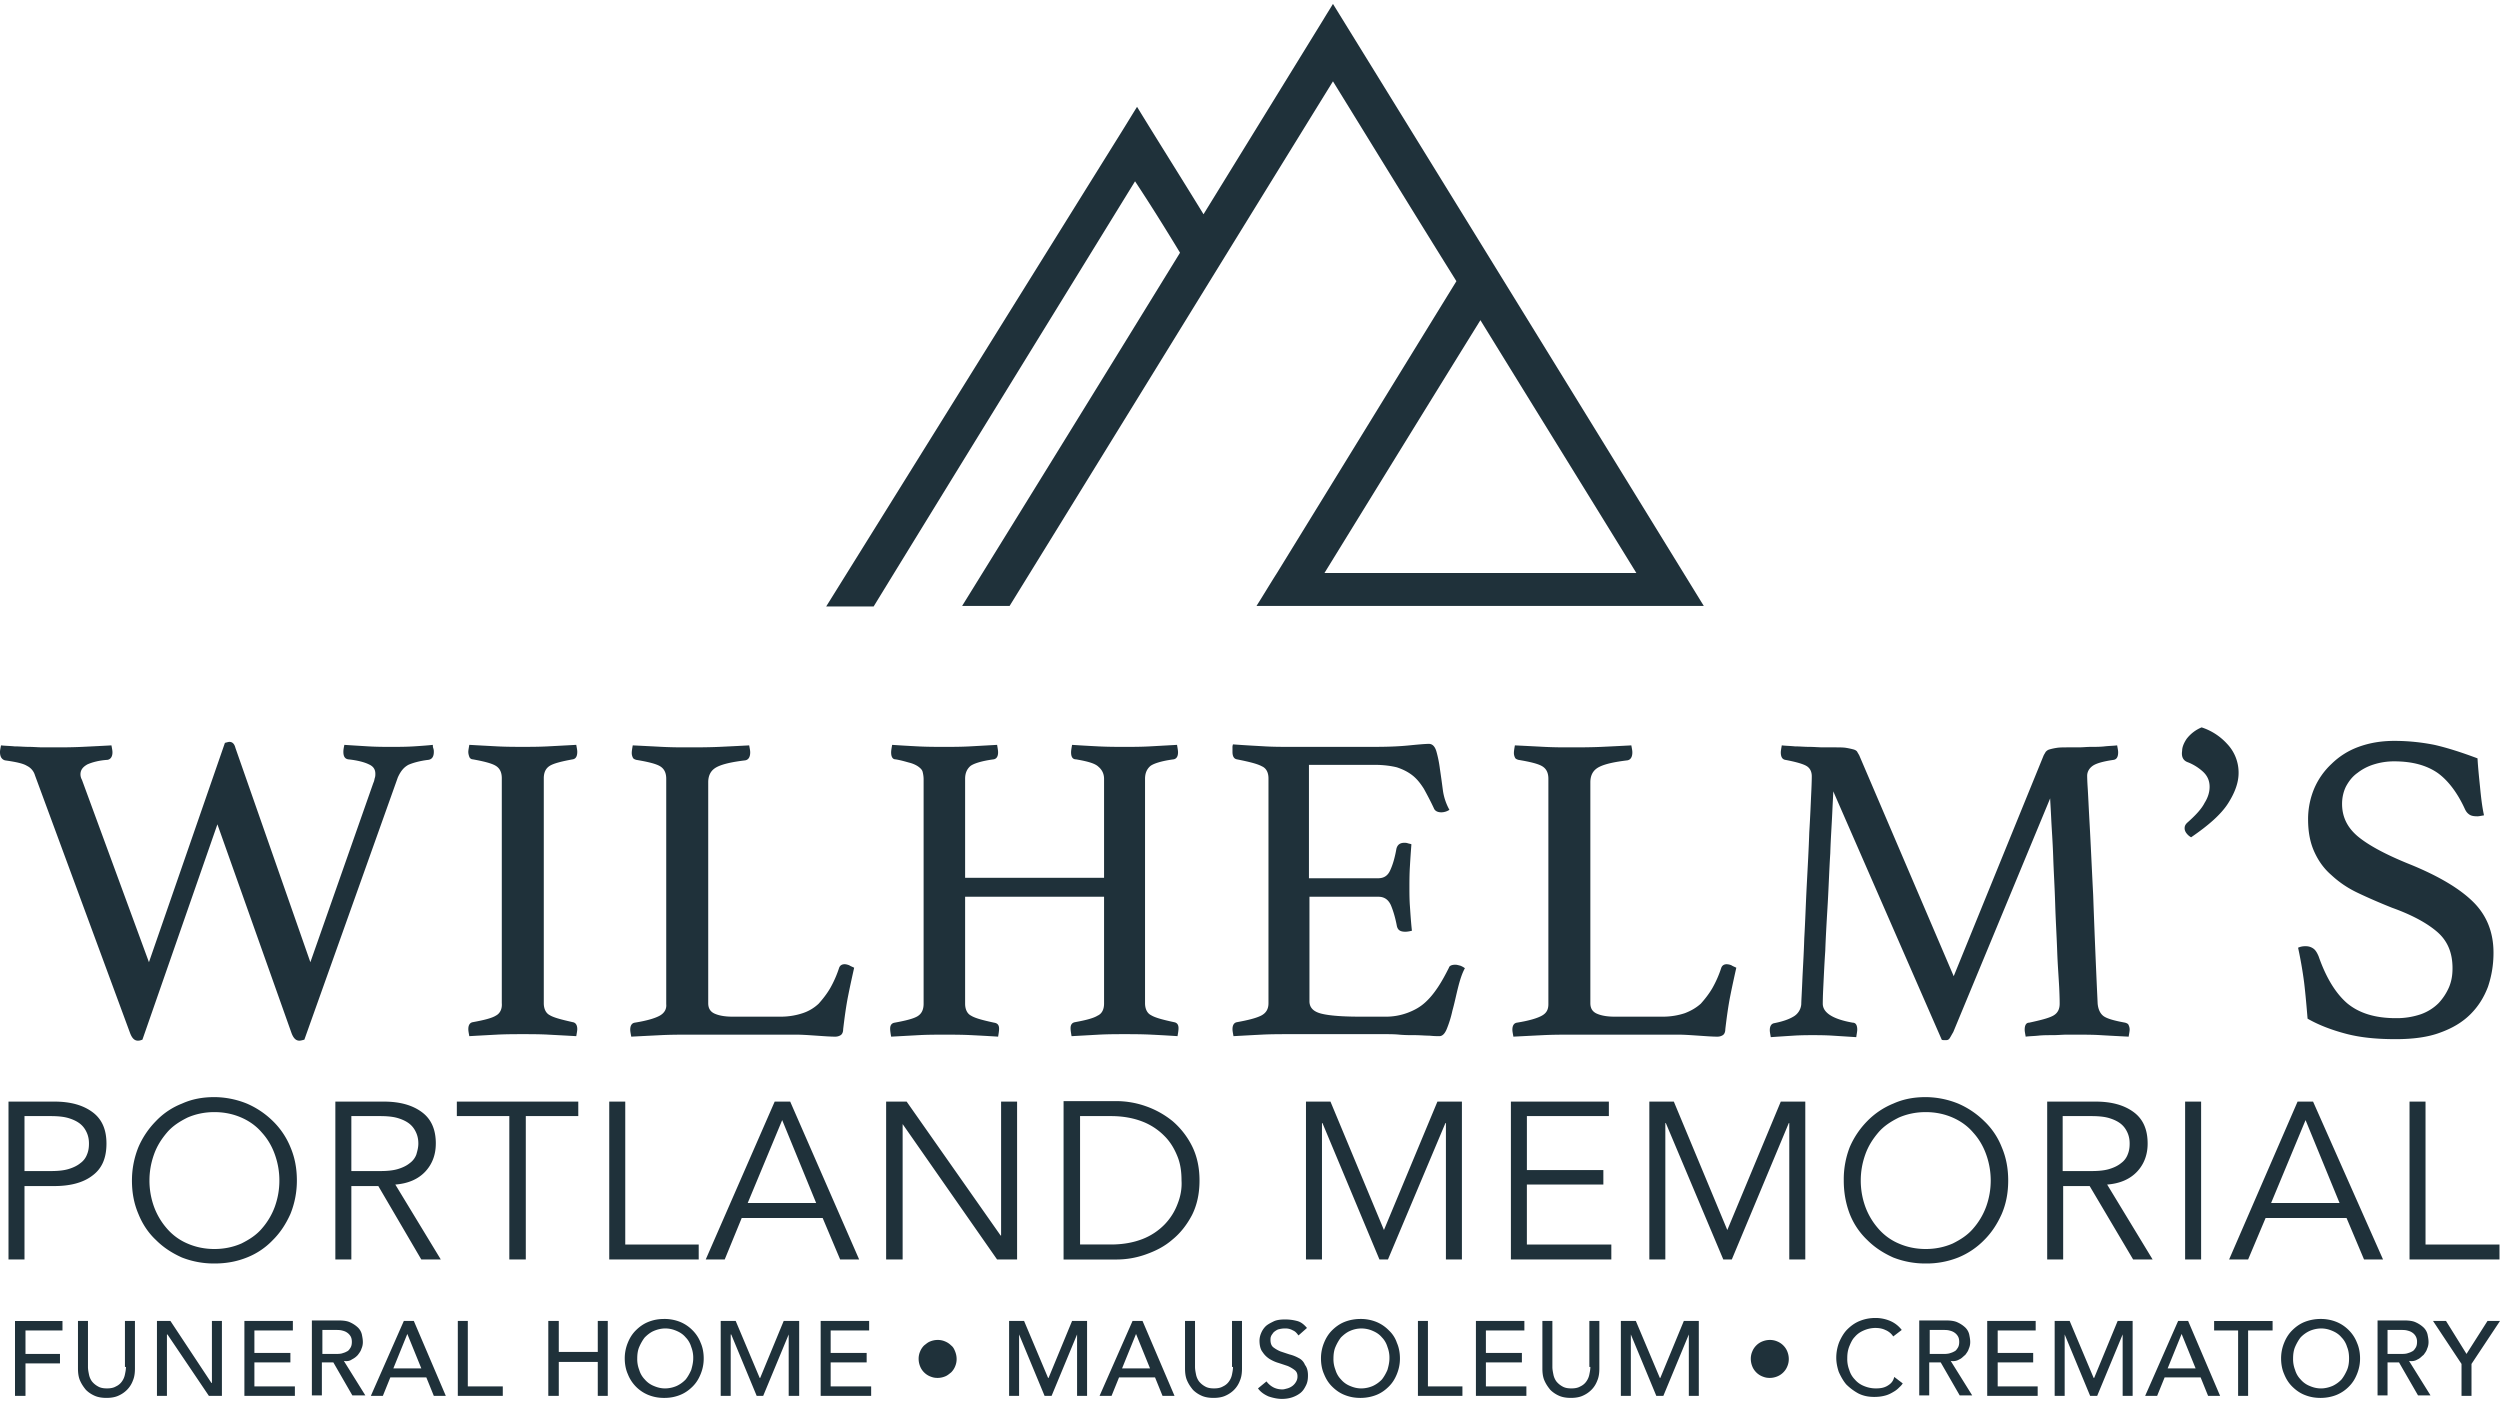 <svg width="128" height="72" fill="none" xmlns="http://www.w3.org/2000/svg">
    <g fill="#1F313A">
        <path
            d="M1.254 60.726h1.535c.82 0 1.484-.18 1.945-.538.486-.358.717-.895.717-1.637 0-.716-.23-1.253-.717-1.611-.486-.359-1.126-.538-1.945-.538H.435v8.084h.819v-3.76Zm0-3.582h1.33c.359 0 .666.026.922.102.256.077.46.18.614.307.153.128.256.282.333.461.076.18.102.358.102.537 0 .205-.026.384-.102.563a.948.948 0 0 1-.333.435c-.154.128-.358.23-.614.307-.256.077-.563.102-.922.102h-1.33v-2.814ZM13.972 57.4a4.351 4.351 0 0 0-1.33-.895 4.486 4.486 0 0 0-1.664-.333c-.614 0-1.152.103-1.663.333a3.704 3.704 0 0 0-1.331.895 4.349 4.349 0 0 0-.896 1.33 4.546 4.546 0 0 0-.332 1.715c0 .614.102 1.176.332 1.713.205.512.512.973.896 1.33.384.384.819.666 1.33.896a4.472 4.472 0 0 0 1.664.307c.614 0 1.152-.102 1.663-.307a3.703 3.703 0 0 0 1.33-.895c.385-.384.666-.819.897-1.33a4.546 4.546 0 0 0 .332-1.715c0-.614-.102-1.176-.332-1.714a3.938 3.938 0 0 0-.896-1.33Zm.102 4.375a3.544 3.544 0 0 1-.665 1.125c-.282.333-.64.563-1.05.768-.409.179-.87.281-1.381.281-.512 0-.973-.102-1.382-.281a2.862 2.862 0 0 1-1.05-.768 3.543 3.543 0 0 1-.664-1.125 3.933 3.933 0 0 1-.23-1.33c0-.461.076-.896.23-1.33.153-.436.383-.794.665-1.126.281-.333.64-.563 1.05-.768.409-.179.87-.281 1.38-.281.513 0 .973.102 1.383.281.41.18.768.435 1.049.768.281.307.512.69.665 1.125.154.435.23.87.23 1.33 0 .461-.076.896-.23 1.33ZM22.314 58.551c0-.716-.23-1.253-.716-1.611-.486-.359-1.126-.538-1.945-.538H17.17v8.084h.819v-3.76h1.381l2.201 3.76h.998l-2.329-3.837c.666-.051 1.178-.282 1.536-.665.358-.384.537-.87.537-1.433Zm-.998.563a.948.948 0 0 1-.332.435c-.154.128-.359.23-.615.307-.256.077-.563.102-.92.102h-1.46v-2.814h1.46c.357 0 .664.026.92.102.256.077.461.18.614.307.154.128.256.282.333.461.077.18.103.358.103.537 0 .205-.052.384-.103.563ZM29.607 56.402H23.39v.742h2.687v7.342h.844v-7.342h2.687v-.742ZM35.774 63.719h-3.761v-7.317h-.82v8.084h4.581v-.767ZM37.975 62.363h4.146l.895 2.123h.973l-3.531-8.084h-.794l-3.531 8.084h.972l.87-2.123Zm2.073-5.014 1.74 4.246h-3.506l1.766-4.246ZM52.075 56.402h-.819v6.856h-.025l-4.811-6.856h-1.05v8.084h.845v-6.933l4.836 6.933h1.024v-8.084ZM61.415 60.444c0-.665-.128-1.253-.383-1.765a4.112 4.112 0 0 0-.998-1.279 4.562 4.562 0 0 0-1.382-.767 4.565 4.565 0 0 0-1.51-.256h-2.687v8.11h2.687c.512 0 .998-.077 1.51-.256.511-.18.972-.41 1.381-.768.41-.333.743-.767.998-1.253.256-.512.384-1.1.384-1.766Zm-1.126 1.203a3.042 3.042 0 0 1-.665 1.049 3.2 3.2 0 0 1-1.126.742c-.46.179-.998.28-1.612.28h-1.587v-6.574h1.587c.614 0 1.151.103 1.612.282a3.2 3.2 0 0 1 1.126.742c.307.307.512.665.665 1.049.154.383.205.793.205 1.227.026.41-.051.82-.205 1.203ZM74.85 64.486v-8.084h-1.254l-2.738 6.575-2.738-6.575h-1.254v8.084h.819v-6.984h.025l2.918 6.984h.435l2.942-6.984h.026v6.984h.819ZM78.177 60.649h3.915v-.742h-3.915v-2.763h4.197v-.742h-5.016v8.084H82.5v-.767h-4.324v-3.07ZM88.438 62.977 85.7 56.402h-1.254v8.084h.819v-6.984h.026l2.942 6.984h.435l2.918-6.984h.025v6.984h.82v-8.084h-1.255l-2.738 6.575ZM102.82 60.444c0-.614-.103-1.176-.333-1.714a3.704 3.704 0 0 0-.896-1.33 4.349 4.349 0 0 0-1.33-.895 4.49 4.49 0 0 0-1.664-.333c-.614 0-1.151.103-1.663.333a3.94 3.94 0 0 0-1.33.895 4.348 4.348 0 0 0-.896 1.33 4.547 4.547 0 0 0-.307 1.715c0 .614.102 1.176.307 1.713a3.7 3.7 0 0 0 .895 1.33c.384.384.82.666 1.331.896a4.472 4.472 0 0 0 1.663.307 4.38 4.38 0 0 0 1.664-.307 3.937 3.937 0 0 0 1.33-.895c.384-.384.666-.819.896-1.33.23-.538.333-1.1.333-1.715Zm-1.126 1.33a3.543 3.543 0 0 1-.666 1.126c-.281.333-.639.563-1.049.768-.41.179-.87.281-1.382.281-.511 0-.972-.102-1.381-.281a2.862 2.862 0 0 1-1.05-.768 3.542 3.542 0 0 1-.665-1.125 3.933 3.933 0 0 1-.23-1.33c0-.461.076-.896.23-1.33.153-.436.384-.794.665-1.126.282-.333.64-.563 1.05-.768.409-.179.87-.281 1.381-.281.512 0 .973.102 1.382.281.41.18.768.435 1.049.768.282.307.512.69.666 1.125a3.945 3.945 0 0 1 0 2.66ZM105.609 60.726h1.382l2.226 3.76h.998l-2.329-3.837c.666-.051 1.177-.282 1.536-.665.358-.384.537-.87.537-1.433 0-.716-.23-1.253-.716-1.611-.487-.359-1.126-.538-1.945-.538h-2.482v8.084h.818v-3.76h-.025Zm0-3.582h1.458c.359 0 .666.026.922.102.256.077.46.18.614.307.153.128.256.282.333.461.076.18.102.358.102.537 0 .205-.026.384-.102.563a.954.954 0 0 1-.333.435c-.154.128-.358.23-.614.307-.256.077-.563.102-.922.102h-1.458v-2.814ZM112.697 56.402h-.819v8.084h.819v-8.084ZM118.429 56.402h-.793l-3.506 8.084h.973l.895-2.123h4.146l.895 2.123h.973l-3.583-8.084Zm-2.149 5.193 1.765-4.246 1.741 4.246h-3.506ZM123.368 56.402v8.084h4.606v-.767h-3.787v-7.317h-.819ZM20.907 39.16c.23-.102.588-.204 1.023-.255.18-.026.282-.154.282-.41 0-.05 0-.102-.026-.179-.025-.076-.025-.128-.025-.179-.23.026-.563.051-.973.077-.41.026-.793.026-1.177.026-.332 0-.716 0-1.151-.026-.435-.026-.845-.051-1.229-.077-.025.128-.05.23-.05.358 0 .23.076.359.255.384.486.051.845.154 1.05.256.23.102.332.256.332.486 0 .051 0 .128-.026.205-.025.077-.025.153-.076.256l-3.225 9.183-3.838-10.974c-.051-.205-.154-.307-.307-.307-.052 0-.128.026-.23.051l-3.89 11.23-3.43-9.337a.583.583 0 0 1-.076-.281c0-.23.128-.384.358-.512.23-.102.589-.205 1.024-.23.153-.026.256-.154.256-.384 0-.102-.026-.205-.051-.358-.461.026-.973.051-1.51.077-.538.025-.998.025-1.382.025H2.2c-.23 0-.486-.025-.717-.025-.256 0-.486-.026-.742-.026-.256-.026-.486-.026-.69-.051-.026.153-.052.256-.052.333 0 .23.077.383.256.434.537.077.921.154 1.126.282a.78.78 0 0 1 .41.486l4.861 13.174c.103.282.23.41.41.41.102 0 .153-.026.23-.051l3.839-11.026 3.787 10.667c.102.282.23.41.41.41.076 0 .153-.026.255-.051L20.37 39.8c.154-.333.308-.513.538-.64ZM25.385 52.002c-.205.128-.614.23-1.177.333-.154.026-.23.154-.23.358 0 .102.025.205.05.358.436-.025.896-.05 1.383-.076.486-.026.946-.026 1.356-.026.435 0 .87 0 1.33.026.461.025.947.05 1.408.076.026-.153.051-.281.051-.358 0-.204-.077-.332-.23-.358-.563-.128-.973-.23-1.177-.358-.205-.102-.307-.333-.307-.614V39.85c0-.307.102-.511.307-.64.204-.127.614-.23 1.177-.332.153-.026.23-.153.23-.384 0-.102-.026-.204-.051-.358-.46.026-.947.051-1.433.077-.486.026-.921.026-1.305.026-.384 0-.845 0-1.33-.026-.487-.026-.973-.051-1.408-.077-.026.154-.052.282-.052.358 0 .103.026.18.052.256a.193.193 0 0 0 .179.128c.563.102.972.205 1.177.333.205.127.307.332.307.64v11.51c.026.308-.102.538-.307.64ZM33.778 52.002c-.23.128-.64.256-1.28.359-.153.025-.23.153-.23.358 0 .102.026.204.052.358.486-.026.998-.051 1.51-.077.537-.025.972-.025 1.305-.025h5.655c.281 0 .614.025.998.05.384.026.717.052.972.052a.515.515 0 0 0 .282-.077c.077-.051.128-.153.128-.307.077-.64.153-1.202.256-1.714.102-.511.204-.972.307-1.432-.103-.051-.18-.077-.256-.128-.077-.026-.154-.051-.23-.051-.128 0-.23.05-.282.179a5.64 5.64 0 0 1-.46 1.049c-.18.307-.384.562-.59.793a2.18 2.18 0 0 1-.818.486c-.307.102-.69.179-1.126.179h-2.456c-.384 0-.691-.052-.922-.154-.23-.102-.332-.281-.332-.537V40.056c0-.384.153-.64.46-.793.307-.154.794-.256 1.433-.333.154-.025.256-.153.256-.409 0-.102-.025-.205-.051-.358-.46.025-.973.051-1.535.077-.563.025-1.126.025-1.638.025-.358 0-.768 0-1.28-.025-.486-.026-.998-.052-1.51-.077-.025.153-.05.281-.05.384a.51.51 0 0 0 .05.23c.026.077.103.102.18.128.614.102 1.023.204 1.228.332.205.128.307.333.307.64v11.537c.026.256-.102.46-.333.588ZM56.195 52.002c-.205.128-.589.23-1.152.333-.153.026-.23.128-.23.307 0 .128.026.256.051.41l1.382-.077c.486-.026.921-.026 1.33-.026.41 0 .87 0 1.383.026.511.025.947.05 1.33.076.026-.153.051-.281.051-.409 0-.18-.076-.281-.23-.307-.588-.128-.972-.23-1.177-.358-.205-.102-.307-.333-.307-.614V39.877c0-.307.102-.512.282-.665.179-.128.588-.256 1.177-.333.153-.026.23-.153.23-.358 0-.102-.026-.23-.051-.384l-1.382.077c-.46.026-.896.026-1.305.026-.41 0-.845 0-1.356-.026a78.963 78.963 0 0 1-1.331-.077c-.026.154-.051.282-.051.384 0 .23.077.358.256.358.588.102.972.205 1.151.384.18.153.282.358.282.614v5.065h-7.114v-5.065c0-.307.102-.512.281-.665.18-.128.589-.256 1.177-.333.154-.026.23-.153.23-.358 0-.102-.025-.23-.05-.384l-1.382.077c-.461.026-.922.026-1.331.026-.41 0-.87 0-1.356-.026a74.453 74.453 0 0 1-1.305-.077c-.026.154-.052.282-.052.384 0 .23.077.358.23.358.308.051.538.128.743.18.179.05.333.127.435.204.102.077.179.153.205.256.025.102.05.23.05.383v11.486c0 .308-.102.512-.306.64-.205.128-.614.23-1.177.333-.154.025-.23.128-.23.307 0 .127.025.255.05.409L47.034 53c.46-.025.921-.025 1.33-.025.41 0 .87 0 1.382.025.512.026.973.051 1.357.077.025-.154.05-.282.05-.41 0-.178-.076-.28-.255-.306-.589-.128-.973-.23-1.177-.358-.205-.103-.307-.333-.307-.614v-5.475h7.114v5.474c0 .282-.103.512-.333.614ZM74.517 49.393c-.179 0-.307.051-.332.154-.18.358-.359.69-.563.997-.205.307-.41.563-.666.793-.256.23-.537.384-.87.512a3.19 3.19 0 0 1-1.151.205H69.68c-.947 0-1.612-.052-2.022-.154-.41-.102-.614-.307-.614-.64v-5.346h3.531c.308 0 .512.153.64.435.128.307.23.665.307 1.074.052.205.18.282.435.282.103 0 .23-.026.333-.051-.051-.461-.077-.896-.102-1.254-.026-.358-.026-.69-.026-.947 0-.306 0-.69.026-1.1.025-.434.05-.793.076-1.125-.05-.026-.102-.026-.179-.051-.076-.026-.128-.026-.179-.026-.23 0-.358.102-.41.307-.076.435-.178.793-.306 1.075-.128.306-.333.434-.64.434h-3.532V39.16h3.353c.46 0 .844.052 1.151.128.307.103.563.23.794.41.23.179.409.409.588.69.154.282.333.614.512.998.051.128.179.205.384.205a.773.773 0 0 0 .41-.128 2.867 2.867 0 0 1-.334-.998 57.352 57.352 0 0 0-.153-1.1 6.136 6.136 0 0 0-.18-.895c-.076-.256-.204-.384-.383-.384-.154 0-.486.026-.998.077-.486.05-1.075.076-1.766.076h-4.452c-.358 0-.742 0-1.177-.025-.435-.026-.973-.051-1.638-.102a.437.437 0 0 0-.026.179v.204c0 .23.077.358.23.384.64.128 1.05.23 1.28.358.23.102.333.333.333.614v11.512c0 .307-.128.511-.384.64-.256.127-.666.23-1.228.332-.154.026-.23.153-.23.358 0 .102.025.205.05.358.461-.025.922-.051 1.433-.077.487-.025.973-.025 1.408-.025h4.964c.205 0 .435 0 .691.026.282.025.538.025.794.025.255 0 .511.026.742.026.23.025.41.025.511.025.154 0 .282-.128.384-.384.103-.255.205-.562.282-.92.102-.359.179-.742.281-1.152.103-.409.205-.742.359-1.023a1.037 1.037 0 0 0-.23-.128c-.103-.025-.18-.051-.257-.051ZM86.263 51.875c-.307.102-.691.179-1.126.179H82.68c-.384 0-.69-.052-.92-.154-.231-.102-.334-.281-.334-.537V40.056c0-.384.154-.64.461-.793.307-.154.793-.256 1.433-.333.154-.025.256-.153.256-.409 0-.102-.026-.205-.051-.358-.46.025-.973.051-1.536.077-.563.025-1.126.025-1.637.025-.359 0-.768 0-1.28-.025-.486-.026-.998-.052-1.51-.077-.025.153-.05.281-.05.384a.51.51 0 0 0 .05.23c.026.077.103.102.18.128.614.102 1.023.204 1.228.332.205.128.307.333.307.64v11.537c0 .282-.102.46-.333.588-.23.128-.64.256-1.28.359-.153.025-.23.153-.23.358 0 .102.026.204.052.358.486-.026.998-.051 1.51-.077.537-.025.972-.025 1.305-.025h5.655c.281 0 .614.025.998.05.384.026.716.052.972.052a.515.515 0 0 0 .282-.077c.076-.051.128-.153.128-.307.076-.64.153-1.202.256-1.714.102-.511.204-.972.307-1.432-.103-.051-.18-.077-.256-.128a.748.748 0 0 0-.23-.051c-.129 0-.23.05-.282.179a5.64 5.64 0 0 1-.46 1.049c-.18.307-.385.562-.59.793-.23.204-.485.358-.818.486ZM95.091 52.719c0-.23-.076-.358-.23-.358-1.023-.18-1.535-.512-1.535-.972 0-.026 0-.307.025-.82.026-.51.052-1.15.103-1.892.025-.742.077-1.586.128-2.456.05-.895.077-1.74.128-2.532.025-.794.076-1.484.102-2.073.026-.588.051-.946.051-1.1l5.553 12.714c.026.026.103.026.205.026s.153-.026.205-.102c.05-.077.102-.18.179-.307l4.964-11.973c0 .128.026.461.051.998.026.563.077 1.203.103 1.97.025.767.076 1.56.102 2.43.026.87.077 1.663.102 2.405.026.742.077 1.356.103 1.867.025.512.025.793.025.845 0 .281-.102.486-.332.613-.231.128-.64.23-1.229.359-.153 0-.23.128-.23.358 0 .102.026.204.051.358.179-.026.384-.026.64-.051.23-.026.486-.026.742-.026s.486-.025.717-.025h.563c.358 0 .767 0 1.177.025.435.026.921.051 1.433.077.025-.154.051-.281.051-.358a.519.519 0 0 0-.051-.23c-.026-.077-.103-.103-.179-.128-.563-.103-.922-.205-1.101-.333-.179-.128-.281-.358-.307-.64a479.853 479.853 0 0 1-.23-5.576c-.077-1.484-.128-2.686-.179-3.582-.051-.895-.077-1.535-.103-1.918-.025-.384-.025-.589-.025-.589 0-.204.102-.383.281-.511.179-.128.538-.23 1.075-.307.154-.026.23-.154.23-.384 0-.102-.025-.205-.051-.358-.205.025-.409.025-.64.051-.23.026-.46.026-.691.026-.23 0-.435.025-.639.025h-.486c-.282 0-.487 0-.64.026a2.655 2.655 0 0 0-.358.077c-.103.025-.154.076-.205.127-.026.052-.077.128-.103.18l-4.606 11.307-4.836-11.307c-.026-.052-.077-.128-.103-.18-.025-.05-.102-.102-.204-.127-.103-.026-.205-.052-.359-.077-.153-.026-.358-.026-.64-.026h-.537c-.23 0-.46-.025-.716-.025-.256 0-.486-.026-.742-.026-.256-.026-.46-.026-.666-.051-.025.153-.05.281-.05.358 0 .23.076.358.23.384.537.102.895.204 1.074.307.18.102.282.281.282.537 0 .026 0 .281-.026.819-.025.537-.05 1.202-.102 2.046-.026.819-.077 1.714-.128 2.686-.051.972-.077 1.868-.128 2.737-.026.87-.077 1.612-.102 2.226-.026.614-.052.998-.052 1.151a.8.8 0 0 1-.409.64c-.256.153-.589.255-.972.332-.154.026-.23.154-.23.358 0 .103.025.205.05.358.359-.025.743-.05 1.152-.076.41-.026.742-.026.972-.026.308 0 .64 0 1.05.026l1.202.076c.026-.178.051-.306.051-.383ZM112.032 39.033c.256.102.512.255.742.46.23.205.358.46.358.793 0 .256-.077.537-.256.819-.153.307-.46.64-.895 1.023-.103.102-.128.18-.128.281 0 .077.025.154.077.23a.76.76 0 0 0 .255.23c.896-.613 1.536-1.176 1.894-1.739.358-.562.537-1.074.537-1.56a2.13 2.13 0 0 0-.588-1.484 3.03 3.03 0 0 0-1.305-.844 1.86 1.86 0 0 0-.768.588c-.153.23-.23.435-.23.614-.051.333.077.512.307.589ZM118.148 52.156c.537.307 1.177.563 1.945.767.768.205 1.612.282 2.559.282.896 0 1.663-.102 2.277-.333.64-.23 1.152-.537 1.561-.946.41-.41.691-.87.896-1.407.179-.537.281-1.1.281-1.74 0-1.023-.332-1.893-1.023-2.584-.691-.69-1.766-1.33-3.199-1.918-1.151-.46-2.047-.921-2.636-1.382-.588-.46-.895-1.023-.895-1.74 0-.332.077-.639.204-.895.154-.28.333-.511.589-.69.23-.18.512-.333.845-.435a3.413 3.413 0 0 1 1.023-.154c.947 0 1.663.205 2.226.589.538.384 1.024 1.023 1.408 1.867.051.103.102.18.205.256.102.077.23.102.435.102.076 0 .179-.025.332-.05-.102-.461-.153-.947-.204-1.459-.052-.511-.103-.998-.128-1.458-.819-.307-1.536-.537-2.201-.69a10.483 10.483 0 0 0-2.047-.205c-.691 0-1.28.102-1.843.307a3.856 3.856 0 0 0-1.382.87 3.733 3.733 0 0 0-.895 1.279 4.034 4.034 0 0 0-.307 1.56c0 .64.102 1.177.307 1.637.204.46.486.87.87 1.203.384.358.819.665 1.356.92.537.256 1.126.512 1.766.768.998.358 1.765.767 2.303 1.228.537.46.793 1.074.793 1.867 0 .358-.051.665-.179.972a2.84 2.84 0 0 1-.537.819c-.231.23-.538.435-.896.563a3.832 3.832 0 0 1-1.28.204c-1.074 0-1.893-.255-2.507-.767-.589-.512-1.075-1.305-1.459-2.405-.077-.179-.153-.307-.256-.383a.65.65 0 0 0-.409-.128.854.854 0 0 0-.384.076c.128.589.23 1.177.307 1.766.077.64.128 1.253.179 1.867ZM.768 71.47h.537v-1.663h1.766v-.486H1.305V68.12h1.894v-.486H.768v3.837ZM6.449 69.986c0 .128-.026.256-.052.384a.896.896 0 0 1-.153.358.752.752 0 0 1-.307.256c-.128.077-.282.102-.46.102-.18 0-.334-.025-.461-.102a1.024 1.024 0 0 1-.308-.256.896.896 0 0 1-.153-.358c-.026-.128-.051-.256-.051-.384v-2.353h-.512v2.43c0 .23.026.435.102.614.077.18.18.333.307.486.128.128.282.23.461.307.18.077.384.102.589.102.204 0 .409-.025.588-.102.18-.077.333-.179.46-.307a1.32 1.32 0 0 0 .308-.486c.077-.179.102-.384.102-.614v-2.43h-.512v2.353h.052ZM10.85 70.805h-.026l-2.098-3.172h-.69v3.837h.511v-3.147h.026l2.123 3.147h.666v-3.837h-.512v3.172ZM13.025 69.756h1.843v-.486h-1.843v-1.151h1.97v-.486h-2.482v3.837h2.585v-.486h-2.073v-1.228ZM18.015 69.603a.966.966 0 0 0 .307-.23c.077-.103.154-.205.18-.307a.817.817 0 0 0 .076-.359c0-.127-.026-.255-.051-.383a.729.729 0 0 0-.205-.358 1.433 1.433 0 0 0-.384-.256c-.153-.077-.358-.103-.614-.103h-1.356v3.838h.512v-1.689h.588l.973 1.689h.665l-1.1-1.765c.179.025.307 0 .41-.077Zm-.819-.282h-.69v-1.227h.69c.103 0 .205 0 .307.025.103.026.18.051.256.102a.598.598 0 0 1 .18.18c.05.076.076.178.076.306s-.026.23-.077.307c-.05.077-.102.154-.179.18-.077.05-.179.076-.256.102-.102.025-.204.025-.307.025ZM20.676 67.633l-1.689 3.837h.615l.383-.947h1.843l.384.947h.614l-1.638-3.837h-.512Zm-.537 2.43.716-1.765.717 1.765h-1.433ZM23.952 67.633h-.512v3.837h2.303v-.486h-1.791v-3.351ZM30.605 69.219H28.61v-1.586h-.537v3.837h.537v-1.74h1.996v1.74h.512v-3.837h-.512v1.586ZM35.467 68.12a1.893 1.893 0 0 0-.64-.436 2.123 2.123 0 0 0-.818-.153c-.307 0-.563.05-.82.153-.255.103-.46.256-.639.435-.18.18-.307.384-.41.64a2.083 2.083 0 0 0-.153.793c0 .281.051.563.154.793a1.892 1.892 0 0 0 1.05 1.075c.255.102.51.153.818.153.307 0 .563-.051.819-.154.255-.102.46-.256.64-.435.178-.179.306-.383.409-.64.102-.255.153-.51.153-.792 0-.282-.05-.563-.153-.793a1.833 1.833 0 0 0-.41-.64Zm-.076 2.02c-.077.18-.18.358-.282.486a1.52 1.52 0 0 1-.46.333 1.52 1.52 0 0 1-.59.128c-.23 0-.409-.052-.588-.128a1.184 1.184 0 0 1-.46-.333 1.158 1.158 0 0 1-.282-.486 1.5 1.5 0 0 1-.102-.588c0-.205.025-.41.102-.589.077-.179.18-.358.282-.486.128-.128.281-.255.46-.332.18-.077.384-.128.589-.128.23 0 .41.051.588.128.18.077.333.179.461.332.128.128.23.307.282.486a1.5 1.5 0 0 1 .102.589c0 .204-.051.409-.102.588ZM38.922 70.55h-.026l-1.228-2.917H36.9v3.837h.512v-3.147h.026l1.305 3.147h.332l1.306-3.147v3.147h.537v-3.837h-.793l-1.203 2.916ZM42.53 69.756h1.843v-.486H42.53v-1.151h1.97v-.486h-2.482v3.837h2.585v-.486H42.53v-1.228ZM48.697 68.886a.92.92 0 0 0-.307-.204.936.936 0 0 0-.384-.077c-.128 0-.256.026-.383.077-.128.05-.205.128-.308.204a.92.92 0 0 0-.204.307.934.934 0 0 0-.077.384c0 .128.026.256.077.384a.92.92 0 0 0 .204.307c.077.076.18.153.308.204.127.052.23.077.383.077.128 0 .256-.025.384-.077.128-.05.205-.127.307-.204a.922.922 0 0 0 .205-.307.934.934 0 0 0 .077-.384c0-.128-.026-.256-.077-.384-.051-.127-.102-.23-.205-.307ZM53.687 70.55h-.025l-1.229-2.917h-.767v3.837h.511v-3.147l1.306 3.147h.358l1.305-3.147v3.147h.512v-3.837h-.768l-1.203 2.916ZM57.986 67.633l-1.689 3.837h.614l.384-.947h1.843l.384.947h.614l-1.638-3.837h-.512Zm-.537 2.43.716-1.765.717 1.765h-1.433ZM63.13 69.986c0 .128-.026.256-.051.384a.896.896 0 0 1-.154.358.752.752 0 0 1-.307.256c-.128.077-.282.102-.46.102-.18 0-.333-.025-.461-.102a1.025 1.025 0 0 1-.307-.256.898.898 0 0 1-.154-.358c-.025-.128-.051-.256-.051-.384v-2.353h-.512v2.43c0 .23.026.435.103.614.076.18.179.333.307.486.128.128.281.23.46.307.18.077.384.102.589.102.205 0 .41-.025.588-.102.18-.077.333-.179.461-.307a1.32 1.32 0 0 0 .307-.486c.077-.179.102-.384.102-.614v-2.43h-.511v2.353h.05ZM66.482 69.526a1.923 1.923 0 0 0-.46-.18c-.154-.05-.308-.102-.461-.153a1.631 1.631 0 0 1-.358-.204c-.103-.077-.154-.205-.154-.384 0-.051 0-.128.026-.18.025-.076.076-.127.128-.204a.892.892 0 0 1 .23-.153c.102-.026.205-.051.358-.051a.75.75 0 0 1 .41.102c.128.051.204.153.281.256l.435-.384c-.153-.179-.307-.307-.512-.358a2.374 2.374 0 0 0-.614-.077c-.23 0-.435.026-.588.103-.154.076-.307.153-.41.255a1.07 1.07 0 0 0-.23.358 1.004 1.004 0 0 0-.077.359c0 .255.051.46.154.588.102.154.204.256.358.358.128.077.281.154.46.205.154.05.308.102.461.153.128.051.256.128.359.205.102.077.153.179.153.332a.516.516 0 0 1-.077.282.689.689 0 0 1-.179.204.8.8 0 0 1-.256.128c-.102.026-.179.052-.256.052-.153 0-.307-.026-.46-.103a1.043 1.043 0 0 1-.359-.307l-.435.358c.128.18.307.307.538.41.23.077.46.128.69.128.18 0 .359-.026.513-.077.153-.051.307-.128.435-.23.128-.103.204-.23.281-.384.077-.154.102-.307.102-.512 0-.23-.05-.409-.153-.537a.656.656 0 0 0-.333-.358ZM71.114 68.12a1.893 1.893 0 0 0-.64-.436 2.123 2.123 0 0 0-.819-.153c-.281 0-.563.05-.819.153-.255.103-.46.256-.64.435-.178.18-.306.384-.409.64a2.083 2.083 0 0 0-.153.793c0 .281.05.563.153.793.103.256.23.46.41.64.179.178.383.332.64.434.255.103.511.154.818.154.282 0 .563-.051.82-.154.255-.102.46-.256.639-.435s.307-.383.41-.64c.102-.255.153-.51.153-.792 0-.282-.051-.563-.154-.793a1.531 1.531 0 0 0-.41-.64Zm-.077 2.02c-.077.18-.179.358-.281.486a1.52 1.52 0 0 1-.461.333 1.52 1.52 0 0 1-.589.128c-.23 0-.409-.052-.588-.128a1.184 1.184 0 0 1-.46-.333 1.159 1.159 0 0 1-.282-.486 1.5 1.5 0 0 1-.103-.588c0-.205.026-.41.103-.589.076-.179.179-.358.281-.486.128-.128.282-.255.46-.332a1.423 1.423 0 0 1 1.177 0c.18.077.334.179.462.332.128.128.23.307.281.486a1.5 1.5 0 0 1 .102.589c0 .204-.05.409-.102.588ZM73.11 67.633h-.512v3.837h2.278v-.486H73.11v-3.351ZM76.078 69.756h1.843v-.486h-1.843v-1.151h1.97v-.486h-2.481v3.837h2.584v-.486h-2.073v-1.228ZM81.427 69.986c0 .128-.026.256-.052.384a.896.896 0 0 1-.153.358.752.752 0 0 1-.307.256c-.128.077-.282.102-.46.102-.18 0-.334-.025-.462-.102a1.023 1.023 0 0 1-.307-.256.896.896 0 0 1-.153-.358c-.026-.128-.051-.256-.051-.384v-2.353h-.512v2.43c0 .23.025.435.102.614.077.18.18.333.307.486.128.128.282.23.46.307.18.077.385.102.59.102.204 0 .409-.025.588-.102.18-.077.333-.179.46-.307.129-.128.231-.281.308-.486.077-.179.102-.384.102-.614v-2.43h-.512v2.353h.052ZM85.01 70.55h-.026l-1.229-2.917h-.767v3.837h.511v-3.147l1.305 3.147h.359l1.305-3.147v3.147h.511v-3.837h-.767l-1.203 2.916ZM91.304 68.886a.919.919 0 0 0-.307-.204.936.936 0 0 0-.384-.077c-.127 0-.255.026-.383.077a.919.919 0 0 0-.308.204.918.918 0 0 0-.204.307.934.934 0 0 0-.077.384c0 .128.026.256.077.384.05.128.128.23.204.307a.92.92 0 0 0 .308.204c.127.052.23.077.383.077.128 0 .256-.025.384-.077a.92.92 0 0 0 .307-.204.919.919 0 0 0 .205-.307.934.934 0 0 0 .077-.384c0-.128-.026-.256-.077-.384a.918.918 0 0 0-.205-.307ZM96.627 70.959c-.18.102-.358.127-.589.127-.23 0-.435-.05-.614-.127a1.185 1.185 0 0 1-.46-.333 1.16 1.16 0 0 1-.282-.486 1.502 1.502 0 0 1-.102-.588c0-.23.025-.41.102-.614.077-.18.153-.359.281-.486.128-.154.282-.256.461-.333a1.52 1.52 0 0 1 .589-.128c.179 0 .358.026.511.102a.88.88 0 0 1 .41.333l.435-.333a1.48 1.48 0 0 0-.589-.46 1.927 1.927 0 0 0-.742-.153c-.307 0-.563.05-.819.153-.256.102-.46.256-.64.435-.178.179-.306.41-.409.64a2.216 2.216 0 0 0-.153.818c0 .23.05.486.128.716.102.23.23.46.383.64.18.179.384.332.615.46.255.128.511.18.818.18.23 0 .41-.026.589-.077.18-.051.307-.128.435-.205.128-.077.205-.153.281-.23a.82.82 0 0 0 .154-.18l-.435-.332c-.051.23-.18.358-.358.46ZM100.312 69.603c.128-.051.205-.154.307-.23.077-.103.153-.205.179-.307a.82.82 0 0 0 .077-.359c0-.127-.026-.255-.051-.383a.736.736 0 0 0-.205-.358 1.422 1.422 0 0 0-.384-.256c-.153-.077-.358-.103-.614-.103h-1.356v3.838h.511v-1.689h.589l.972 1.689h.64l-1.1-1.765c.179.025.307 0 .435-.077Zm-.819-.282h-.691v-1.227h.691c.102 0 .205 0 .307.025.102.026.18.051.256.102a.592.592 0 0 1 .179.18c.051.076.077.178.077.306s-.026.23-.077.307c-.051.077-.102.154-.179.18-.077.05-.18.076-.256.102a1.245 1.245 0 0 1-.307.025ZM102.282 69.756h1.817v-.486h-1.817v-1.151h1.945v-.486h-2.482v3.837h2.584v-.486h-2.047v-1.228ZM107.221 70.55h-.026l-1.228-2.917h-.768v3.837h.512v-3.147l1.305 3.147h.359l1.305-3.147v3.147h.511v-3.837h-.767l-1.203 2.916ZM111.52 67.633l-1.689 3.837h.614l.384-.947h1.843l.383.947h.615l-1.638-3.837h-.512Zm-.537 2.43.716-1.765.717 1.765h-1.433ZM113.363 68.119h1.228v3.351h.512V68.12h1.254v-.486h-2.994v.486ZM120.272 68.12a1.89 1.89 0 0 0-.64-.436 2.124 2.124 0 0 0-.819-.153 2.22 2.22 0 0 0-.819.153c-.255.103-.46.256-.639.435-.179.18-.307.384-.41.64a2.09 2.09 0 0 0-.153.793c0 .281.051.563.153.793.103.256.231.46.41.64.179.178.384.332.639.434.256.103.512.154.819.154.282 0 .563-.051.819-.154a1.89 1.89 0 0 0 .64-.435c.179-.179.307-.383.409-.64.103-.255.154-.51.154-.792 0-.282-.051-.563-.154-.793a1.828 1.828 0 0 0-.409-.64Zm-.102 2.02c-.077.18-.18.358-.282.486a1.52 1.52 0 0 1-.46.333c-.18.076-.384.128-.589.128-.23 0-.41-.052-.589-.128a1.184 1.184 0 0 1-.46-.333 1.157 1.157 0 0 1-.282-.486 1.514 1.514 0 0 1-.102-.588c0-.205.026-.41.102-.589.077-.179.179-.358.282-.486a1.52 1.52 0 0 1 .46-.332 1.52 1.52 0 0 1 .589-.128c.23 0 .409.051.589.128.179.077.332.179.46.332.128.128.23.307.282.486.076.18.102.384.102.589 0 .204-.026.409-.102.588ZM123.778 69.603c.128-.051.204-.154.307-.23.077-.103.153-.205.179-.307a.82.82 0 0 0 .077-.359c0-.127-.026-.255-.051-.383a.736.736 0 0 0-.205-.358 1.438 1.438 0 0 0-.384-.256c-.154-.077-.358-.103-.614-.103h-1.356v3.838h.511v-1.689h.589l.972 1.689h.64l-1.1-1.765c.179.025.307 0 .435-.077Zm-.845-.282h-.691v-1.227h.691c.103 0 .205 0 .307.025.103.026.18.051.256.102a.539.539 0 0 1 .256.486c0 .128-.025.23-.077.307-.051.077-.102.154-.179.18-.076.05-.179.076-.256.102-.102.025-.204.025-.307.025ZM127.36 67.633l-1.075 1.688-1.049-1.688h-.665l1.459 2.2v1.637h.511v-1.637l1.459-2.2h-.64ZM60.417 12.94A6952.887 6952.887 0 0 1 49.26 31.025h2.431c5.528-8.954 11.03-17.908 16.557-26.861 2.098 3.402 4.197 6.83 6.32 10.233-3.07 4.988-6.115 9.95-9.186 14.94-.359.562-.691 1.125-1.05 1.688h22.903A20041.817 20041.817 0 0 0 68.248.2c-.154.256-.333.537-.486.793L61.62 10.97c-1.126-1.842-2.277-3.659-3.403-5.5-.256.409-.487.793-.742 1.202-5.067 8.135-10.108 16.244-15.175 24.38h2.43c4.454-7.266 8.932-14.531 13.384-21.77.794 1.201 1.561 2.43 2.303 3.657Zm15.38 3.453c2.661 4.323 5.323 8.62 7.984 12.944H67.813c2.661-4.323 5.322-8.646 7.984-12.944Z" />
    </g>
</svg>